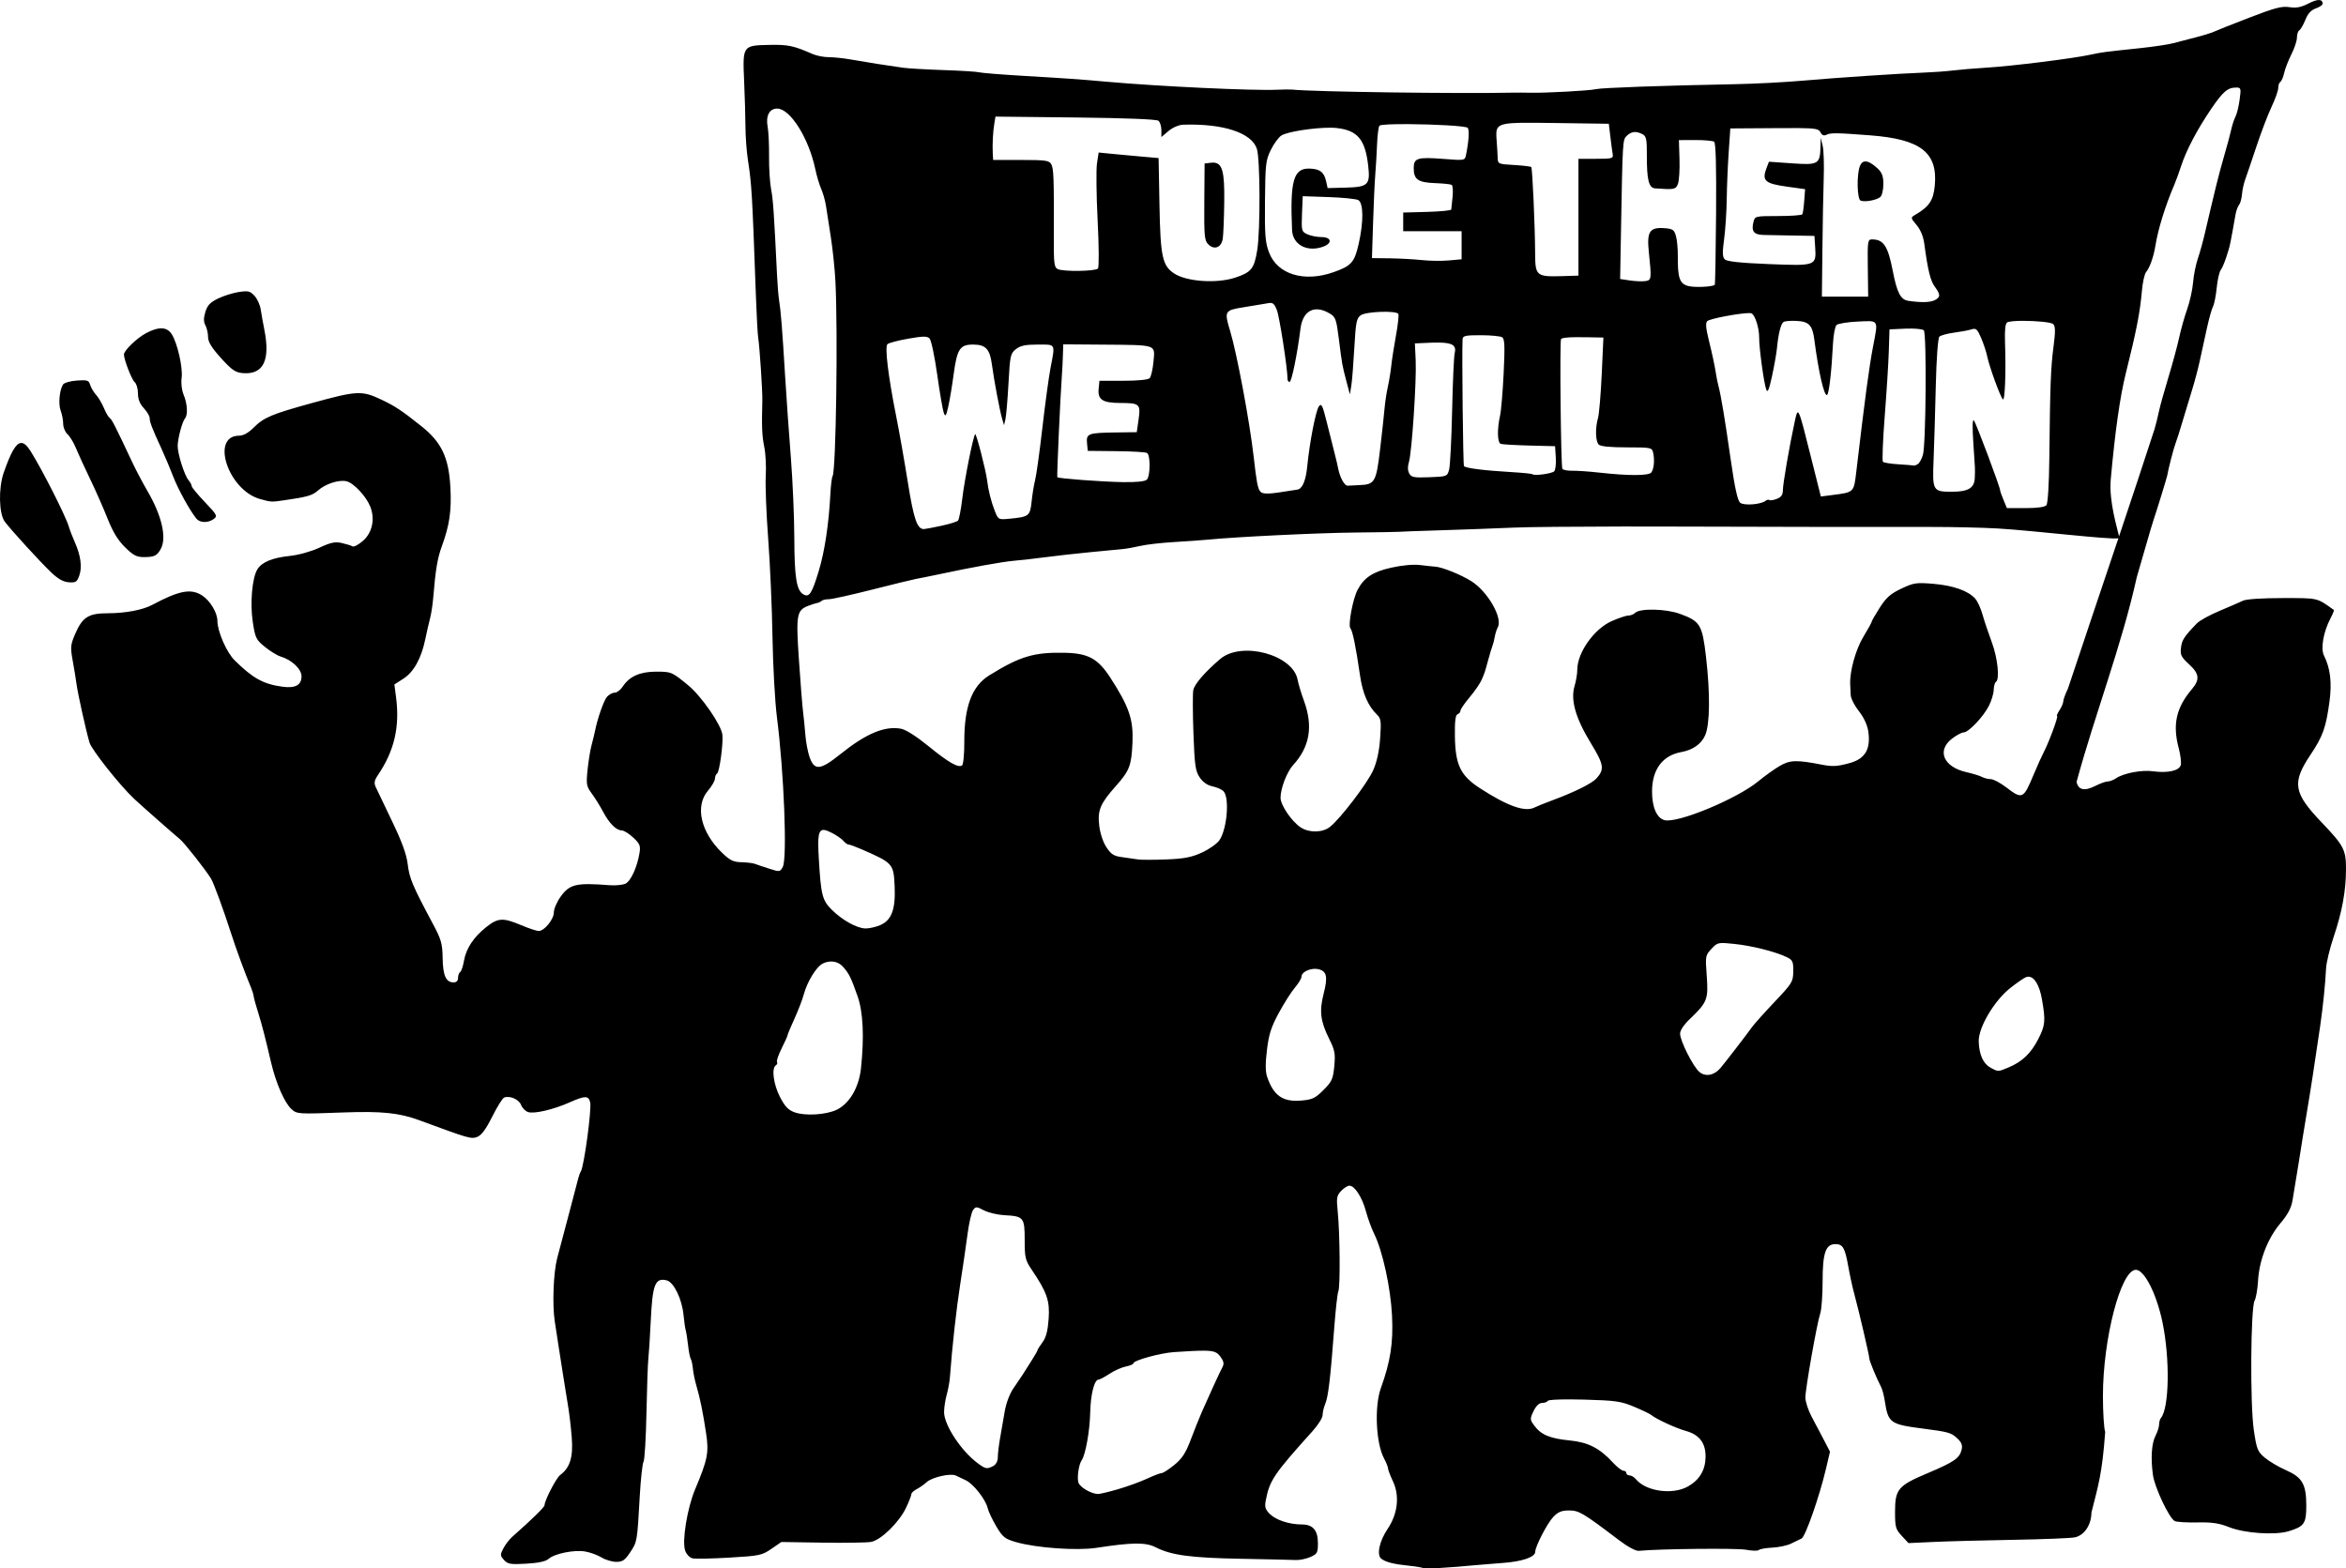 <?xml version="1.0" encoding="UTF-8" standalone="no"?>
<!-- Created with Inkscape (http://www.inkscape.org/) -->

<svg
   xmlns:dc="http://purl.org/dc/elements/1.1/"
   xmlns:cc="http://creativecommons.org/ns#"
   xmlns:rdf="http://www.w3.org/1999/02/22-rdf-syntax-ns#"
   xmlns:svg="http://www.w3.org/2000/svg"
   xmlns="http://www.w3.org/2000/svg"
   xmlns:sodipodi="http://sodipodi.sourceforge.net/DTD/sodipodi-0.dtd"
   xmlns:inkscape="http://www.inkscape.org/namespaces/inkscape"
   width="640"
   height="427.894"
   id="svg2"
   version="1.1"
   inkscape:version="0.47 r22583"
   sodipodi:docname="Nuovo documento 1">
  <defs
     id="defs4">
    <inkscape:perspective
       sodipodi:type="inkscape:persp3d"
       inkscape:vp_x="0 : 526.18109 : 1"
       inkscape:vp_y="0 : 1000 : 0"
       inkscape:vp_z="744.09448 : 526.18109 : 1"
       inkscape:persp3d-origin="372.04724 : 350.78739 : 1"
       id="perspective10" />
    <inkscape:perspective
       id="perspective2824"
       inkscape:persp3d-origin="0.5 : 0.33333333 : 1"
       inkscape:vp_z="1 : 0.5 : 1"
       inkscape:vp_y="0 : 1000 : 0"
       inkscape:vp_x="0 : 0.5 : 1"
       sodipodi:type="inkscape:persp3d" />
    <inkscape:perspective
       id="perspective2840"
       inkscape:persp3d-origin="0.5 : 0.33333333 : 1"
       inkscape:vp_z="1 : 0.5 : 1"
       inkscape:vp_y="0 : 1000 : 0"
       inkscape:vp_x="0 : 0.5 : 1"
       sodipodi:type="inkscape:persp3d" />
  </defs>
  <sodipodi:namedview
     id="base"
     pagecolor="#ffffff"
     bordercolor="#666666"
     borderopacity="1.0"
     inkscape:pageopacity="0.0"
     inkscape:pageshadow="2"
     inkscape:zoom="1.240961"
     inkscape:cx="320"
     inkscape:cy="213.9471"
     inkscape:document-units="px"
     inkscape:current-layer="layer1"
     showgrid="false"
     inkscape:window-width="1280"
     inkscape:window-height="778"
     inkscape:window-x="-8"
     inkscape:window-y="-8"
     inkscape:window-maximized="1" />
  <g
     inkscape:label="Livello 1"
     inkscape:groupmode="layer"
     id="layer1"
     transform="translate(501.836,-106.729)">
    <path
       style="fill:#000000"
       d="m 130.794,106.729 c -0.654,-0.005 -1.621,0.319 -2.908,0.976 -2,1.02 -3.303,1.273 -5.159,0.976 -2.037,-0.326 -3.99,0.181 -10.896,2.848 -4.627,1.787 -8.98,3.509 -9.681,3.844 -0.701,0.335 -2.996,1.044 -5.099,1.574 -2.103,0.53 -4.828,1.238 -6.055,1.574 -1.227,0.335 -5.243,0.945 -8.924,1.335 -10.255,1.084 -10.309,1.088 -13.705,1.813 -4.967,1.06 -21.15,3.074 -28.126,3.506 -3.469,0.215 -7.729,0.578 -9.482,0.797 -1.753,0.218 -5.195,0.466 -7.649,0.558 -6.772,0.253 -23.819,1.386 -33.465,2.231 -4.733,0.415 -12.908,0.835 -18.166,0.936 -19.778,0.379 -36.387,0.973 -37.926,1.355 -1.658,0.411 -13.845,1.076 -18.007,0.976 -1.315,-0.032 -3.466,-0.049 -4.781,-0.02 -14.657,0.319 -54.686,-0.238 -60.077,-0.837 -0.526,-0.058 -2.39,-0.04 -4.143,0.04 -6.524,0.299 -32.359,-0.919 -46.532,-2.191 -7.549,-0.678 -11.005,-0.911 -22.31,-1.574 -6.31,-0.37 -11.922,-0.823 -12.47,-0.996 -0.548,-0.173 -4.85,-0.438 -9.561,-0.598 -4.711,-0.159 -9.713,-0.447 -11.115,-0.637 -3.731,-0.507 -10.324,-1.553 -14.382,-2.271 -1.949,-0.345 -4.628,-0.618 -5.956,-0.618 -1.328,0 -3.317,-0.392 -4.422,-0.876 -5.151,-2.26 -6.661,-2.587 -11.872,-2.47 -7.194,0.162 -7.19,0.172 -6.753,10.039 0.187,4.207 0.345,9.769 0.359,12.35 0.013,2.581 0.302,6.596 0.657,8.924 1.04,6.808 1.157,8.589 2.211,37.687 0.184,5.083 0.454,9.96 0.598,10.836 0.395,2.405 1.204,14.67 1.135,17.21 -0.19,7.028 -0.097,9.579 0.518,12.569 0.376,1.827 0.573,5.413 0.418,7.968 -0.154,2.555 0.141,10.235 0.657,17.071 0.516,6.836 1.046,18.884 1.175,26.772 0.129,7.888 0.675,17.784 1.215,21.991 1.931,15.031 2.847,38.493 1.594,40.835 -0.744,1.39 -0.852,1.399 -3.725,0.478 -1.625,-0.521 -3.378,-1.11 -3.904,-1.315 -0.526,-0.205 -2.182,-0.401 -3.665,-0.438 -2.231,-0.057 -3.133,-0.514 -5.299,-2.609 -5.794,-5.605 -7.41,-12.697 -3.825,-16.892 1.038,-1.214 1.898,-2.694 1.912,-3.287 0.014,-0.593 0.288,-1.243 0.598,-1.434 0.644,-0.398 1.698,-8.168 1.434,-10.557 -0.296,-2.68 -5.683,-10.483 -9.322,-13.485 -4.427,-3.652 -4.621,-3.727 -8.705,-3.725 -4.477,0.003 -7.329,1.274 -9.183,4.103 -0.585,0.893 -1.565,1.633 -2.171,1.633 -0.607,0 -1.543,0.502 -2.092,1.115 -0.878,0.982 -2.641,6.024 -3.307,9.482 -0.128,0.663 -0.544,2.344 -0.916,3.745 -0.373,1.401 -0.861,4.461 -1.096,6.793 -0.39,3.871 -0.291,4.423 1.155,6.374 0.871,1.175 2.268,3.425 3.107,5 1.714,3.216 3.56,5.048 5.119,5.079 0.576,0.012 1.974,0.893 3.107,1.952 1.792,1.674 2.014,2.224 1.693,4.203 -0.628,3.87 -2.393,7.705 -3.844,8.366 -0.762,0.347 -2.67,0.539 -4.243,0.418 -9.211,-0.709 -10.945,-0.309 -13.406,3.087 -1.03,1.422 -1.872,3.355 -1.872,4.303 0,1.92 -2.587,5.099 -4.143,5.099 -0.553,0 -2.698,-0.717 -4.781,-1.594 -4.952,-2.084 -6.304,-2.016 -9.482,0.498 -3.466,2.743 -5.551,5.884 -6.115,9.223 -0.251,1.486 -0.716,2.87 -1.036,3.068 -0.32,0.198 -0.578,0.913 -0.578,1.594 0,0.785 -0.435,1.235 -1.195,1.235 -2.095,0 -2.931,-1.82 -3.008,-6.613 -0.065,-4.049 -0.373,-5.088 -2.809,-9.641 -5.403,-10.099 -6.266,-12.169 -6.713,-15.935 -0.324,-2.731 -1.549,-6.103 -4.283,-11.792 -2.106,-4.382 -4.111,-8.582 -4.462,-9.342 -0.49,-1.064 -0.364,-1.799 0.578,-3.187 4.502,-6.637 6.03,-13.167 4.98,-21.254 l -0.458,-3.526 2.47,-1.574 c 2.826,-1.822 4.908,-5.61 5.976,-10.836 0.394,-1.928 0.992,-4.51 1.315,-5.737 0.322,-1.227 0.7,-3.809 0.857,-5.737 0.592,-7.302 1.154,-10.616 2.291,-13.705 2.134,-5.801 2.717,-9.801 2.37,-16.175 -0.443,-8.14 -2.394,-12.282 -7.868,-16.653 -5.394,-4.306 -7.249,-5.532 -10.976,-7.29 -5.333,-2.516 -6.605,-2.446 -18.903,0.936 -11.088,3.05 -13.139,3.916 -16.015,6.793 -1.35,1.35 -2.743,2.111 -3.844,2.111 -7.93,0 -3.03,14.875 5.697,17.29 3.052,0.845 3.082,0.831 6.514,0.339 6.324,-0.908 7.749,-1.305 9.243,-2.649 2.037,-1.832 5.783,-3.048 7.848,-2.53 1.957,0.491 5.326,4.1 6.434,6.872 1.362,3.409 0.576,7.125 -1.972,9.362 -1.212,1.064 -2.497,1.743 -2.868,1.514 -0.371,-0.229 -1.69,-0.637 -2.928,-0.916 -1.821,-0.411 -2.989,-0.16 -6.135,1.295 -2.24,1.036 -5.641,1.981 -8.028,2.231 -4.782,0.502 -7.613,1.674 -8.844,3.645 -1.444,2.312 -2.052,9.264 -1.255,14.422 0.669,4.329 0.893,4.801 3.327,6.773 1.439,1.166 3.346,2.331 4.223,2.59 3.064,0.905 5.737,3.422 5.737,5.418 0,2.398 -1.695,3.316 -5.239,2.829 -5.178,-0.713 -7.996,-2.265 -12.968,-7.151 -2.236,-2.198 -4.737,-7.923 -4.741,-10.836 -0.003,-2.173 -1.981,-5.469 -4.123,-6.872 -3.06,-2.005 -6.257,-1.412 -13.724,2.57 -2.547,1.358 -7.32,2.251 -12.031,2.251 -5.293,0 -6.936,1.03 -8.944,5.697 -1.249,2.903 -1.311,3.595 -0.657,7.211 0.397,2.195 0.86,4.988 1.016,6.215 0.333,2.617 2.549,12.64 3.566,16.135 0.58,1.992 8.243,11.658 12.171,15.358 1.697,1.598 11.049,9.842 12.43,10.956 1.269,1.023 7.086,8.402 8.605,10.916 0.69,1.142 3.437,8.647 5.318,14.521 1.416,4.422 3.866,11.107 5.617,15.298 0.293,0.701 0.591,1.705 0.657,2.231 0.066,0.526 0.628,2.534 1.235,4.462 0.994,3.158 1.942,6.854 3.466,13.386 1.353,5.799 3.696,11.169 5.617,12.908 1.487,1.346 1.791,1.356 14.203,0.896 10.414,-0.386 15.221,0.118 20.617,2.111 13.607,5.028 14.18,5.191 15.836,4.562 1.16,-0.441 2.369,-2.076 4.103,-5.538 1.351,-2.696 2.804,-5.029 3.247,-5.199 1.534,-0.589 4.046,0.498 4.621,2.012 0.318,0.837 1.191,1.717 1.932,1.952 1.682,0.534 6.862,-0.68 11.314,-2.649 4.221,-1.867 5.137,-1.874 5.597,-0.04 0.459,1.828 -1.648,17.444 -2.55,18.903 -0.228,0.369 -0.534,1.178 -0.677,1.793 -0.144,0.615 -1.29,4.988 -2.55,9.721 -1.26,4.733 -2.716,10.212 -3.227,12.171 -1.02,3.911 -1.347,12.656 -0.657,17.151 0.242,1.578 0.718,4.733 1.076,7.012 0.358,2.279 0.947,6.008 1.295,8.286 0.348,2.279 0.91,5.774 1.255,7.769 0.345,1.994 0.802,5.907 1.016,8.685 0.413,5.359 -0.471,8.209 -3.167,10.219 -1.081,0.806 -4.263,6.961 -4.263,8.247 0,0.503 -3.312,3.744 -8.804,8.605 -0.809,0.716 -1.899,2.14 -2.43,3.167 -0.885,1.712 -0.885,1.967 0.179,3.147 1.025,1.136 1.746,1.266 6.095,1.016 3.314,-0.191 5.314,-0.625 6.075,-1.315 1.586,-1.435 6.956,-2.519 9.96,-2.012 1.386,0.234 3.401,0.974 4.482,1.633 1.081,0.659 2.889,1.194 4.024,1.195 1.712,0.002 2.359,-0.445 3.805,-2.629 1.908,-2.883 1.893,-2.823 2.59,-15.218 0.266,-4.733 0.734,-9.005 1.036,-9.482 0.302,-0.477 0.66,-6.5 0.797,-13.386 0.137,-6.885 0.372,-13.513 0.518,-14.74 0.146,-1.227 0.439,-5.728 0.637,-10 0.477,-10.277 1.189,-12.136 4.382,-11.334 1.931,0.485 4.166,5.109 4.581,9.482 0.164,1.723 0.433,3.587 0.598,4.143 0.164,0.556 0.45,2.391 0.637,4.083 0.188,1.692 0.52,3.375 0.737,3.725 0.217,0.35 0.475,1.537 0.578,2.649 0.103,1.113 0.524,3.179 0.936,4.581 1.012,3.439 1.808,7.333 2.669,13.067 0.792,5.271 0.431,7.112 -3.008,15.298 -2.144,5.104 -3.61,14.109 -2.709,16.692 0.356,1.021 1.238,1.933 2.012,2.111 0.754,0.173 5.292,0.081 10.079,-0.199 8.194,-0.48 8.866,-0.619 11.434,-2.39 l 2.729,-1.872 11.195,0.179 c 6.158,0.097 12.124,0.002 13.266,-0.199 2.688,-0.473 7.706,-5.383 9.581,-9.382 0.779,-1.661 1.414,-3.303 1.414,-3.645 0,-0.342 0.645,-0.948 1.434,-1.355 0.789,-0.407 2.027,-1.277 2.749,-1.932 1.483,-1.347 6.54,-2.485 7.948,-1.793 0.511,0.251 1.743,0.833 2.729,1.295 2.062,0.966 5.424,5.247 5.956,7.589 0.199,0.876 1.245,3.104 2.331,4.94 1.763,2.984 2.335,3.444 5.358,4.322 5.506,1.601 16.634,2.395 21.991,1.574 9.787,-1.501 13.431,-1.539 16.175,-0.139 4.216,2.151 9.516,2.875 23.206,3.127 7.187,0.133 13.92,0.284 14.979,0.339 1.06,0.055 2.852,-0.316 3.984,-0.817 1.871,-0.828 2.072,-1.158 2.072,-3.725 0,-3.582 -1.341,-5.155 -4.402,-5.159 -3.444,-0.005 -7.06,-1.203 -8.745,-2.888 -1.208,-1.208 -1.42,-1.911 -1.096,-3.605 1.062,-5.551 2.165,-7.191 12.808,-19.003 1.49,-1.654 2.709,-3.593 2.709,-4.322 0,-0.73 0.323,-2.14 0.737,-3.127 0.807,-1.926 1.397,-6.834 2.45,-20.816 0.366,-4.858 0.86,-9.304 1.115,-9.88 0.546,-1.232 0.426,-15.806 -0.179,-21.772 -0.374,-3.679 -0.266,-4.304 0.936,-5.577 0.745,-0.789 1.764,-1.434 2.251,-1.434 1.446,0 3.475,3.141 4.502,6.952 0.528,1.961 1.548,4.76 2.271,6.215 2.278,4.587 4.486,14.679 4.86,22.29 0.366,7.428 -0.413,12.447 -3.048,19.78 -1.796,4.998 -1.346,15.012 0.857,19.143 0.598,1.122 1.096,2.357 1.096,2.729 0,0.372 0.607,1.975 1.355,3.566 1.86,3.957 1.312,8.849 -1.454,12.948 -2.251,3.335 -3.058,7.106 -1.733,8.147 1.189,0.935 3.441,1.497 7.569,1.912 1.928,0.194 3.649,0.489 3.825,0.657 0.285,0.273 7.392,-0.136 14.342,-0.817 1.402,-0.137 4.825,-0.411 7.609,-0.618 5.145,-0.381 8.634,-1.596 8.645,-3.008 0.012,-1.495 3.279,-7.801 4.94,-9.541 1.292,-1.354 2.269,-1.753 4.283,-1.753 2.711,0 3.785,0.636 13.605,8.087 2.391,1.814 4.596,3.009 5.418,2.928 5.633,-0.551 26.828,-0.766 29.242,-0.299 1.644,0.318 3.222,0.354 3.506,0.08 0.284,-0.274 1.952,-0.573 3.705,-0.657 1.753,-0.084 4.048,-0.577 5.099,-1.096 1.052,-0.519 2.343,-1.148 2.868,-1.394 1.038,-0.487 4.889,-11.509 6.653,-19.023 l 1.096,-4.661 -1.713,-3.307 c -0.95,-1.811 -2.47,-4.672 -3.366,-6.374 -0.896,-1.702 -1.629,-3.997 -1.633,-5.099 -0.009,-2.361 3.16,-20.307 4.064,-22.987 0.343,-1.016 0.637,-4.968 0.637,-8.784 0,-7.658 0.826,-10.079 3.486,-10.079 2.033,0 2.604,0.977 3.506,6.055 0.436,2.454 1.192,5.896 1.673,7.649 1.218,4.44 4.083,16.738 4.083,17.529 0,0.624 2.015,5.49 3.227,7.788 0.315,0.598 0.765,2.319 0.996,3.825 0.913,5.957 1.454,6.33 10.438,7.49 6.981,0.901 7.681,1.11 9.362,2.689 1.13,1.062 1.436,1.856 1.155,3.048 -0.546,2.321 -2.018,3.354 -9.223,6.394 -8.127,3.429 -8.944,4.386 -8.944,10.537 0,4.219 0.158,4.8 1.833,6.593 l 1.833,1.972 6.932,-0.319 c 3.81,-0.177 13.593,-0.437 21.752,-0.578 8.159,-0.141 15.693,-0.449 16.732,-0.677 2.583,-0.567 4.444,-3.377 4.502,-6.793 1.808,-7.214 2.913,-10.391 3.745,-21.951 -0.336,-0.885 -0.612,-5.254 -0.618,-9.701 -0.02,-15.678 4.888,-34.54 8.984,-34.54 2.331,0 5.665,6.587 7.271,14.362 2.064,9.991 1.836,23.36 -0.438,26.074 -0.279,0.333 -0.498,1.144 -0.498,1.793 0,0.648 -0.45,2.051 -0.996,3.107 -1.051,2.033 -1.316,6.09 -0.677,10.657 0.485,3.469 4.508,11.93 5.976,12.569 0.606,0.264 3.41,0.419 6.215,0.359 3.936,-0.084 5.899,0.22 8.605,1.295 4.217,1.675 12.508,2.236 16.254,1.096 4.221,-1.285 4.781,-2.103 4.781,-6.932 0,-5.904 -1.066,-7.741 -5.597,-9.741 -2.012,-0.888 -4.612,-2.429 -5.777,-3.426 -1.932,-1.654 -2.178,-2.314 -2.948,-7.549 -1.027,-6.984 -0.864,-33.213 0.219,-35.237 0.387,-0.724 0.813,-3.14 0.936,-5.358 0.311,-5.61 2.629,-11.638 6.055,-15.696 2.079,-2.463 2.999,-4.193 3.366,-6.374 0.882,-5.235 2.573,-15.678 2.809,-17.33 0.125,-0.876 0.646,-4.032 1.155,-7.012 0.876,-5.118 2.12,-13.21 3.585,-23.266 0.749,-5.138 1.394,-11.48 1.594,-15.617 0.076,-1.578 1.008,-5.45 2.072,-8.605 2.323,-6.89 3.366,-12.607 3.366,-18.545 -0.003,-5.243 -0.6,-6.354 -6.653,-12.689 -7.714,-8.073 -8.148,-10.808 -3.008,-18.485 3.369,-5.032 4.207,-7.426 5.159,-14.521 0.69,-5.146 0.218,-9.063 -1.494,-12.47 -0.973,-1.937 -0.187,-6.462 1.773,-10.199 0.615,-1.172 1.03,-2.19 0.916,-2.271 -4.734,-3.376 -4.135,-3.247 -13.963,-3.247 -5.647,0 -9.908,0.276 -10.836,0.717 -0.841,0.4 -3.713,1.655 -6.374,2.769 -2.661,1.113 -5.455,2.64 -6.195,3.406 -3.478,3.598 -4.081,4.527 -4.342,6.633 -0.246,1.981 0.044,2.546 2.271,4.601 2.744,2.533 2.907,4.126 0.697,6.733 -4.281,5.049 -5.308,9.626 -3.585,16.095 0.489,1.838 0.739,3.907 0.558,4.601 -0.405,1.55 -3.552,2.249 -7.609,1.693 -3.076,-0.422 -8.021,0.529 -10.079,1.932 -0.692,0.471 -1.722,0.857 -2.271,0.857 -0.549,0 -2.059,0.548 -3.366,1.215 -2.933,1.495 -4.666,1.112 -5.099,-1.115 5.096,-18.747 12.219,-36.886 16.433,-55.874 0.83,-2.805 2.073,-7.107 2.769,-9.561 0.695,-2.454 1.552,-5.322 1.912,-6.374 0.766,-2.236 3.56,-11.326 3.625,-11.792 0.198,-1.41 1.787,-7.588 2.211,-8.605 0.292,-0.701 1.161,-3.426 1.932,-6.055 0.771,-2.629 1.944,-6.497 2.609,-8.605 0.666,-2.108 1.616,-5.693 2.111,-7.968 0.495,-2.274 1.376,-6.295 1.952,-8.924 0.576,-2.629 1.317,-5.278 1.653,-5.896 0.336,-0.618 0.8,-2.913 1.016,-5.099 0.216,-2.187 0.717,-4.414 1.135,-4.94 0.693,-0.871 2.23,-5.305 2.649,-7.649 0.094,-0.526 0.364,-1.96 0.598,-3.187 0.234,-1.227 0.567,-3.091 0.737,-4.143 0.17,-1.052 0.603,-2.26 0.956,-2.689 0.353,-0.429 0.724,-1.72 0.817,-2.868 0.093,-1.148 0.474,-2.952 0.857,-4.004 0.383,-1.052 1.75,-5.067 3.028,-8.924 1.278,-3.856 3.147,-8.782 4.163,-10.936 1.016,-2.154 1.853,-4.501 1.853,-5.219 0,-0.718 0.254,-1.473 0.578,-1.673 0.324,-0.2 0.79,-1.275 1.036,-2.41 0.245,-1.135 1.139,-3.426 1.972,-5.079 0.833,-1.654 1.514,-3.714 1.514,-4.581 0,-0.867 0.292,-1.766 0.657,-1.992 0.365,-0.226 1.114,-1.52 1.653,-2.868 0.677,-1.691 1.544,-2.64 2.829,-3.087 1.023,-0.357 1.872,-0.927 1.872,-1.275 0,-0.667 -0.342,-1.011 -0.996,-1.016 z m -22.569,23.883 c 1.293,0 1.341,0.203 0.916,3.346 -0.249,1.841 -0.764,3.92 -1.135,4.621 -0.372,0.701 -0.888,2.279 -1.155,3.506 -0.267,1.227 -1.068,4.239 -1.793,6.693 -0.725,2.454 -1.767,6.326 -2.311,8.605 -0.544,2.279 -1.234,5.147 -1.534,6.374 -0.299,1.227 -0.974,4.095 -1.494,6.374 -0.52,2.279 -1.394,5.462 -1.952,7.071 -0.558,1.609 -1.154,4.561 -1.315,6.553 -0.161,1.993 -0.901,5.306 -1.633,7.37 -0.733,2.064 -1.714,5.566 -2.191,7.788 -0.477,2.222 -1.789,7.055 -2.908,10.737 -1.12,3.681 -2.276,7.84 -2.57,9.243 -0.293,1.402 -0.822,3.554 -1.175,4.781 -3.192,9.804 -6.438,19.595 -9.721,29.381 -0.385,-1.876 -2.81,-9.491 -2.271,-15.497 1.175,-13.088 2.531,-22.649 4.083,-28.863 2.934,-11.741 3.905,-16.701 4.422,-22.628 0.199,-2.279 0.706,-4.573 1.135,-5.099 1.047,-1.283 2.075,-4.224 2.57,-7.33 0.708,-4.448 2.738,-10.95 5.159,-16.573 0.453,-1.052 1.279,-3.346 1.853,-5.099 1.398,-4.273 4.335,-9.857 8.147,-15.477 3.256,-4.801 4.534,-5.876 6.872,-5.876 z m -398.049,5.737 c 3.546,0 8.606,8.02 10.398,16.493 0.398,1.883 1.125,4.321 1.613,5.418 0.489,1.097 1.075,3.139 1.295,4.542 0.22,1.402 0.815,5.275 1.335,8.605 0.519,3.331 1.09,8.78 1.255,12.111 0.7,14.104 0.152,51.622 -0.777,53.125 -0.209,0.338 -0.478,2.511 -0.598,4.82 -0.425,8.23 -1.563,15.756 -3.187,21.095 -1.868,6.14 -2.588,7.229 -4.163,6.334 -1.893,-1.075 -2.459,-4.615 -2.49,-15.318 -0.017,-5.751 -0.439,-15.621 -0.936,-21.931 -0.497,-6.31 -1.213,-16.35 -1.574,-22.31 -0.787,-13.001 -1.169,-17.777 -1.633,-20.597 -0.192,-1.165 -0.435,-4.177 -0.558,-6.693 -0.853,-17.473 -1.087,-20.865 -1.633,-23.704 -0.338,-1.753 -0.592,-5.769 -0.558,-8.924 0.034,-3.155 -0.135,-6.79 -0.378,-8.067 -0.569,-2.992 0.468,-5 2.59,-5 z m 59.559,2.191 21.832,0.239 c 13.61,0.148 22.132,0.489 22.628,0.896 0.438,0.359 0.797,1.51 0.797,2.55 l 0,1.892 1.952,-1.653 c 1.132,-0.952 2.817,-1.674 3.984,-1.713 10.883,-0.367 18.726,2.198 20.119,6.593 0.903,2.852 0.968,22.105 0.1,27.568 -0.814,5.117 -1.595,6.105 -6.036,7.569 -5.019,1.655 -13.208,1.095 -16.613,-1.135 -3.231,-2.117 -3.766,-4.584 -4.024,-18.645 l -0.239,-12.848 -4.562,-0.398 c -2.511,-0.218 -6.197,-0.56 -8.187,-0.757 l -3.605,-0.359 -0.458,2.988 c -0.247,1.646 -0.169,8.63 0.179,15.517 0.366,7.232 0.404,12.791 0.08,13.147 -0.695,0.763 -9.375,0.888 -10.936,0.159 -1.014,-0.473 -1.123,-1.469 -1.096,-8.944 0.059,-15.891 -0.042,-18.453 -0.677,-19.641 -0.567,-1.06 -1.453,-1.195 -8.247,-1.195 l -7.629,0 -0.1,-1.753 c -0.129,-2.565 0.051,-5.947 0.418,-8.147 l 0.319,-1.932 z m 143.3,1.693 c 2.325,-0.044 5.44,0.002 9.601,0.06 l 14.422,0.199 0.418,3.506 c 0.229,1.928 0.516,4.079 0.637,4.781 0.204,1.181 -0.132,1.275 -4.562,1.275 l -4.781,0 0,15.935 0,15.935 -4.462,0.139 c -6.968,0.206 -7.324,-0.095 -7.35,-6.016 -0.033,-7.651 -0.74,-23.408 -1.056,-23.744 -0.155,-0.165 -2.266,-0.42 -4.701,-0.558 -4.283,-0.242 -4.42,-0.306 -4.462,-1.932 -0.024,-0.925 -0.157,-3.031 -0.279,-4.701 -0.278,-3.806 -0.402,-4.748 6.573,-4.88 z m -30.696,0.359 c 6.908,0.041 15.912,0.485 16.254,1.036 0.451,0.725 0.248,3.754 -0.498,7.39 -0.308,1.499 -0.36,1.517 -5.996,1.076 -7.265,-0.568 -8.267,-0.268 -8.267,2.51 0,3.084 1.174,3.916 5.797,4.083 2.204,0.08 4.258,0.29 4.562,0.478 0.304,0.188 0.41,1.675 0.239,3.307 -0.171,1.632 -0.334,3.175 -0.359,3.426 -0.025,0.251 -2.98,0.538 -6.573,0.637 l -6.534,0.179 0,2.55 0,2.55 7.968,0 7.968,0 0,3.825 0,3.825 -3.506,0.319 c -1.928,0.175 -5.227,0.125 -7.33,-0.1 -2.103,-0.225 -6.031,-0.44 -8.725,-0.478 l -4.9,-0.06 0.299,-9.402 c 0.161,-5.171 0.426,-11.123 0.598,-13.226 0.172,-2.103 0.395,-5.894 0.498,-8.426 0.102,-2.532 0.395,-4.817 0.657,-5.079 0.317,-0.317 3.704,-0.443 7.848,-0.418 z m -21.095,0.976 c 0.631,0.007 1.211,0.043 1.693,0.1 5.628,0.667 7.677,3.158 8.486,10.338 0.583,5.173 -0.026,5.755 -6.275,5.916 l -4.801,0.12 -0.418,-1.872 c -0.543,-2.474 -1.689,-3.366 -4.522,-3.446 -4.372,-0.124 -5.346,3.287 -4.761,16.772 0.176,4.058 4.204,6.155 8.605,4.482 2.47,-0.939 2.1,-2.57 -0.578,-2.57 -1.211,0 -2.938,-0.344 -3.844,-0.757 -1.588,-0.724 -1.651,-0.927 -1.474,-5.577 l 0.199,-4.82 7.012,0.239 c 3.856,0.129 7.514,0.495 8.127,0.817 1.449,0.76 1.498,5.911 0.12,11.972 -1.148,5.046 -1.985,5.991 -6.872,7.709 -8.05,2.829 -15.326,0.588 -17.589,-5.418 -1.03,-2.733 -1.181,-4.799 -1.096,-14.043 0.092,-9.993 0.204,-11.081 1.594,-13.904 0.829,-1.683 2.12,-3.442 2.868,-3.924 1.665,-1.071 9.109,-2.179 13.525,-2.131 z m 127.504,0.1 c 4.974,0.042 5.585,0.294 6.036,1.135 0.466,0.871 0.947,1.051 1.733,0.657 1.067,-0.535 2.953,-0.491 11.932,0.199 13.734,1.056 18.393,4.705 17.529,13.744 -0.387,4.043 -1.552,5.747 -5.458,8.008 -1.149,0.665 -1.123,0.783 0.498,2.709 1.069,1.271 1.837,3.133 2.092,5.04 0.97,7.256 1.678,10.155 2.868,11.772 1.587,2.157 1.596,2.832 0.04,3.665 -1.22,0.653 -3.774,0.723 -7.271,0.199 -2.091,-0.313 -3.067,-2.192 -4.223,-8.147 -1.319,-6.796 -2.498,-8.605 -5.657,-8.605 -1.192,0 -1.252,0.421 -1.155,7.808 l 0.1,7.808 -6.314,0 -6.314,0 0.139,-12.748 c 0.077,-7.012 0.229,-15.76 0.359,-19.441 0.129,-3.681 0.011,-7.697 -0.279,-8.924 l -0.538,-2.231 -0.06,2.43 c -0.128,4.783 -0.591,5.049 -7.749,4.542 l -6.314,-0.438 -0.657,1.713 c -1.317,3.464 -0.459,4.243 5.518,5.079 l 5,0.697 -0.239,3.187 c -0.124,1.753 -0.359,3.402 -0.518,3.665 -0.159,0.263 -3.135,0.478 -6.613,0.478 -6.213,0 -6.32,0.029 -6.713,1.594 -0.643,2.56 0.087,3.508 2.749,3.566 1.326,0.029 4.992,0.1 8.147,0.159 l 5.737,0.1 0.199,3.068 c 0.326,5.108 0.254,5.136 -12.629,4.621 -7.741,-0.309 -11.427,-0.704 -12.011,-1.275 -0.667,-0.651 -0.704,-1.81 -0.199,-5.538 0.351,-2.591 0.672,-7.569 0.717,-11.075 0.045,-3.506 0.295,-9.243 0.538,-12.748 l 0.438,-6.374 11.972,-0.08 c 2.784,-0.019 4.916,-0.034 6.573,-0.02 z m -44.819,1.096 c 0.717,-0.072 1.495,0.14 2.35,0.598 0.994,0.532 1.174,1.39 1.155,5.597 -0.03,6.81 0.512,9.037 2.251,9.163 5.22,0.379 5.65,0.303 6.235,-1.235 0.319,-0.838 0.51,-3.873 0.418,-6.733 l -0.159,-5.199 4.462,-0.02 c 2.454,-0.008 4.765,0.198 5.139,0.458 0.462,0.322 0.636,6.623 0.538,19.66 -0.079,10.554 -0.239,19.281 -0.359,19.382 -0.693,0.579 -5.632,0.783 -7.33,0.299 -2.272,-0.647 -2.81,-2.249 -2.749,-8.227 0.02,-1.924 -0.212,-4.366 -0.518,-5.418 -0.485,-1.669 -0.868,-1.944 -3.127,-2.111 -4.041,-0.3 -4.843,0.91 -4.263,6.494 0.771,7.419 0.747,7.704 -0.976,7.948 -0.844,0.119 -2.742,0.04 -4.203,-0.179 l -2.649,-0.398 0.219,-12.25 c 0.464,-25.882 0.457,-25.675 1.594,-26.811 0.604,-0.604 1.255,-0.944 1.972,-1.016 z m 63.065,8.008 c -0.654,0.029 -1.14,0.467 -1.454,1.295 -0.898,2.361 -0.756,8.968 0.199,9.382 1.103,0.478 4.322,-0.096 5.358,-0.956 0.482,-0.4 0.857,-1.94 0.857,-3.526 0,-2.198 -0.358,-3.159 -1.613,-4.322 -1.383,-1.282 -2.505,-1.909 -3.346,-1.872 z m -177.96,0.319 c -0.174,0.002 -0.346,0.018 -0.538,0.04 l -1.713,0.199 -0.08,10.438 c -0.068,9.259 0.04,10.578 1.056,11.593 1.668,1.668 3.612,0.919 3.984,-1.534 0.168,-1.108 0.338,-5.551 0.398,-9.88 0.119,-8.476 -0.501,-10.881 -3.107,-10.856 z m -264.131,35.118 c -0.422,0.02 -0.932,0.086 -1.554,0.179 -1.583,0.237 -4.142,1.027 -5.677,1.773 -2.187,1.063 -2.941,1.866 -3.486,3.685 -0.506,1.69 -0.497,2.679 0.02,3.645 0.391,0.73 0.717,2.152 0.717,3.167 0,1.344 0.959,2.92 3.526,5.757 2.939,3.247 3.92,3.93 5.896,4.103 5.666,0.497 7.622,-3.469 5.916,-11.932 -0.353,-1.753 -0.783,-4.205 -0.976,-5.458 -0.193,-1.253 -0.972,-2.929 -1.713,-3.725 -0.874,-0.938 -1.403,-1.255 -2.669,-1.195 z m 279.887,3.167 c 0.78,0.03 1.121,0.51 1.693,1.892 0.716,1.731 2.928,15.993 2.928,18.884 0,0.423 0.244,0.777 0.558,0.777 0.549,0 2.095,-7.517 2.968,-14.501 0.62,-4.956 3.793,-6.646 7.928,-4.203 1.649,0.974 1.86,1.515 2.57,7.151 0.864,6.862 0.831,6.772 2.072,11.513 l 0.916,3.446 0.398,-2.49 c 0.217,-1.375 0.575,-6.046 0.817,-10.358 0.388,-6.926 0.607,-7.948 1.773,-8.765 1.452,-1.017 9.636,-1.302 10.219,-0.359 0.188,0.304 -0.098,2.957 -0.637,5.896 -0.539,2.939 -1.111,6.629 -1.275,8.207 -0.164,1.578 -0.586,4.159 -0.936,5.737 -0.351,1.578 -0.767,4.303 -0.916,6.055 -0.15,1.753 -0.694,6.763 -1.215,11.135 -1.054,8.841 -1.435,9.517 -5.597,9.681 -1.335,0.053 -2.793,0.124 -3.227,0.159 -0.867,0.07 -2.134,-2.235 -2.609,-4.721 -0.168,-0.876 -0.607,-2.741 -0.976,-4.143 -0.369,-1.402 -1.303,-5.109 -2.072,-8.227 -1.197,-4.852 -1.51,-5.493 -2.191,-4.562 -0.873,1.194 -2.532,9.682 -3.207,16.493 -0.38,3.833 -1.351,6.068 -2.709,6.235 -0.238,0.029 -0.992,0.142 -1.693,0.259 -6.084,1.011 -7.737,1.063 -8.406,0.239 -0.694,-0.854 -1.002,-2.502 -1.793,-9.482 -1.083,-9.554 -4.594,-28.279 -6.434,-34.341 -1.636,-5.39 -1.504,-5.608 3.725,-6.434 2.542,-0.401 5.404,-0.871 6.374,-1.056 0.382,-0.073 0.696,-0.129 0.956,-0.12 z m 130.332,2.769 c 0.386,-0.009 0.677,0.006 0.817,0.06 0.997,0.383 2.151,3.96 2.131,6.613 -0.021,2.835 1.282,12.406 1.932,14.163 0.376,1.017 0.762,0.139 1.594,-3.705 0.6,-2.772 1.201,-6.187 1.335,-7.589 0.38,-3.979 1.064,-6.668 1.813,-7.131 0.377,-0.233 1.972,-0.36 3.546,-0.279 3.401,0.176 4.322,1.177 4.84,5.179 1.137,8.785 2.691,15.498 3.466,15.019 0.535,-0.331 1.216,-6.243 1.613,-13.963 0.124,-2.401 0.555,-4.698 0.956,-5.099 0.402,-0.402 3.008,-0.829 5.797,-0.956 5.874,-0.267 5.62,-0.704 4.163,6.912 -1.045,5.463 -2.121,13.431 -4.562,34.102 -0.661,5.599 -0.593,5.545 -6.394,6.295 l -3.267,0.418 -2.609,-10.378 c -3.597,-14.375 -3.582,-14.36 -4.522,-10.039 -1.443,6.636 -3.217,16.899 -3.227,18.664 -0.007,1.32 -0.438,1.933 -1.693,2.41 -0.925,0.352 -1.83,0.481 -2.012,0.299 -0.182,-0.182 -0.633,-0.081 -1.016,0.219 -1.296,1.015 -5.847,1.365 -6.912,0.538 -0.73,-0.566 -1.484,-3.991 -2.669,-12.25 -1.567,-10.918 -2.566,-16.943 -3.307,-19.76 -0.184,-0.701 -0.444,-1.908 -0.558,-2.669 -0.365,-2.442 -1.008,-5.5 -2.092,-9.9 -0.754,-3.06 -0.867,-4.491 -0.378,-4.98 0.666,-0.666 8.512,-2.127 11.215,-2.191 z m 74.897,2.111 c 3.443,3.9e-4 7.727,0.355 8.267,0.896 0.61,0.612 0.632,1.999 0.08,6.215 -0.742,5.667 -0.92,10.26 -1.135,30.277 -0.078,7.231 -0.402,12.432 -0.797,12.908 -0.428,0.515 -2.451,0.797 -5.717,0.797 l -5.06,0 -0.916,-2.211 c -0.508,-1.216 -0.916,-2.372 -0.916,-2.57 0,-0.903 -6.621,-18.558 -7.171,-19.123 -0.402,-0.413 -0.451,1.716 -0.159,6.055 0.528,7.854 0.492,6.784 0.398,9.621 -0.09,2.742 -1.791,3.765 -6.215,3.765 -5.245,0 -5.372,-0.233 -5.02,-8.784 0.169,-4.109 0.431,-13.176 0.598,-20.158 0.177,-7.431 0.592,-12.982 0.976,-13.366 0.361,-0.361 2.162,-0.85 4.004,-1.096 1.842,-0.246 3.976,-0.646 4.761,-0.896 1.238,-0.396 1.585,-0.086 2.629,2.35 0.662,1.544 1.408,3.787 1.653,5 0.559,2.762 3.523,10.921 4.263,11.733 0.581,0.638 0.889,-7.295 0.598,-15.657 -0.112,-3.213 0.081,-5.011 0.578,-5.318 0.477,-0.295 2.237,-0.438 4.303,-0.438 z m -508.163,2.052 c -1.064,0.07 -2.344,0.515 -3.844,1.315 -2.519,1.342 -6.036,4.736 -6.036,5.816 0,1.397 2.127,6.884 2.928,7.549 0.49,0.406 0.896,1.772 0.896,3.048 0,1.59 0.501,2.865 1.594,4.044 0.876,0.945 1.594,2.145 1.594,2.669 0,1.1 0.727,2.987 3.207,8.346 0.974,2.103 2.401,5.511 3.187,7.569 1.343,3.514 4.634,9.477 6.374,11.573 0.968,1.167 3.187,1.201 4.721,0.08 1.083,-0.792 0.914,-1.114 -2.43,-4.621 -1.975,-2.072 -3.585,-4.018 -3.585,-4.342 0,-0.324 -0.383,-1.06 -0.857,-1.613 -1.115,-1.304 -2.968,-7.112 -2.968,-9.322 0,-2.003 1.243,-6.691 2.012,-7.569 0.81,-0.926 0.626,-3.99 -0.378,-6.394 -0.527,-1.262 -0.752,-3.172 -0.558,-4.621 0.377,-2.811 -1.165,-9.585 -2.729,-11.972 -0.733,-1.118 -1.76,-1.644 -3.127,-1.554 z m 477.866,0.06 c 1.662,0.03 3.001,0.213 3.267,0.478 0.804,0.804 0.59,31.071 -0.239,33.963 -0.319,1.111 -0.95,2.248 -1.394,2.53 -0.445,0.282 -0.94,0.459 -1.115,0.398 -0.175,-0.061 -2.04,-0.21 -4.143,-0.339 -2.103,-0.128 -4.022,-0.434 -4.263,-0.677 -0.241,-0.244 -0.022,-5.888 0.498,-12.549 0.52,-6.661 1.023,-14.693 1.115,-17.848 l 0.179,-5.737 4.342,-0.199 c 0.6,-0.026 1.199,-0.03 1.753,-0.02 z m -117.564,1.813 c 2.717,0.005 5.322,0.257 5.797,0.558 0.694,0.44 0.771,2.348 0.418,9.721 -0.241,5.04 -0.683,10.31 -0.996,11.713 -0.824,3.695 -0.728,7.325 0.199,7.649 0.438,0.153 3.952,0.359 7.808,0.458 l 7.012,0.179 0.199,3.107 c 0.109,1.714 -0.092,3.399 -0.438,3.745 -0.64,0.64 -5.446,1.286 -5.936,0.797 -0.147,-0.147 -2.692,-0.404 -5.657,-0.578 -7.607,-0.444 -12.678,-1.088 -13.027,-1.653 -0.247,-0.4 -0.582,-30.952 -0.378,-34.58 0.054,-0.962 0.74,-1.124 5,-1.115 z m -152.065,0.398 c 0.871,-0.01 1.319,0.15 1.653,0.478 0.454,0.446 1.394,4.889 2.092,9.86 0.698,4.971 1.508,9.667 1.793,10.438 0.442,1.194 0.625,0.941 1.235,-1.753 0.394,-1.739 1.036,-5.605 1.434,-8.585 0.947,-7.085 1.729,-8.286 5.299,-8.286 3.461,0 4.595,1.206 5.159,5.418 0.571,4.263 2.077,12.29 2.749,14.661 l 0.558,1.912 0.378,-1.594 c 0.213,-0.876 0.589,-5.258 0.837,-9.741 0.423,-7.673 0.533,-8.223 2.032,-9.402 1.231,-0.968 2.591,-1.255 5.976,-1.255 4.983,0 4.758,-0.414 3.466,6.374 -0.501,2.629 -1.508,10.087 -2.251,16.573 -0.743,6.486 -1.632,12.796 -1.952,14.023 -0.32,1.227 -0.746,3.856 -0.956,5.836 -0.424,4.002 -0.684,4.202 -6.135,4.721 -2.915,0.277 -2.971,0.242 -3.904,-2.111 -0.984,-2.481 -1.803,-5.747 -2.111,-8.406 -0.301,-2.596 -2.953,-12.863 -3.247,-12.569 -0.544,0.544 -2.896,12.318 -3.526,17.629 -0.353,2.98 -0.879,5.657 -1.155,5.956 -0.276,0.299 -2.317,0.937 -4.542,1.414 -2.225,0.477 -4.357,0.884 -4.741,0.896 -1.85,0.059 -2.791,-2.635 -4.402,-12.728 -0.923,-5.785 -2.367,-13.96 -3.207,-18.166 -2.159,-10.815 -3.119,-18.792 -2.37,-19.541 0.338,-0.338 2.871,-1.009 5.637,-1.494 2.036,-0.357 3.332,-0.547 4.203,-0.558 z m 178.059,0.139 c 0.864,-0.008 1.877,-8e-5 3.068,0.02 l 4.362,0.08 -0.458,10 c -0.256,5.505 -0.71,10.885 -1.016,11.952 -0.791,2.758 -0.697,6.354 0.199,7.251 0.5,0.5 3.154,0.757 7.649,0.757 6.604,0 6.873,0.056 7.191,1.434 0.455,1.972 0.226,4.461 -0.498,5.418 -0.691,0.914 -6.259,0.927 -14.143,0.04 -2.805,-0.316 -6.164,-0.544 -7.45,-0.518 -1.286,0.027 -2.48,-0.211 -2.669,-0.518 -0.413,-0.668 -0.761,-35.028 -0.359,-35.417 0.324,-0.314 1.531,-0.475 4.123,-0.498 z m -37.508,1.474 c 3.827,0.022 4.894,0.811 4.362,2.928 -0.211,0.842 -0.529,7.883 -0.697,15.657 -0.168,7.774 -0.536,15.003 -0.817,16.055 -0.505,1.89 -0.576,1.908 -5.378,2.092 -4.268,0.163 -4.936,0.032 -5.518,-1.056 -0.421,-0.786 -0.443,-1.895 -0.08,-3.048 0.802,-2.541 2.113,-22.209 1.853,-27.788 l -0.219,-4.621 4.681,-0.199 c 0.663,-0.027 1.266,-0.023 1.813,-0.02 z m -102.425,0.478 10.995,0.08 c 14.789,0.128 14.047,-0.11 13.625,4.621 -0.188,2.109 -0.664,4.154 -1.056,4.542 -0.425,0.421 -3.307,0.697 -7.191,0.697 l -6.494,0 -0.219,2.211 c -0.282,2.961 1.087,3.832 5.916,3.844 5.273,0.013 5.586,0.3 4.98,4.502 l -0.498,3.466 -5.856,0.08 c -7.42,0.099 -7.963,0.311 -7.709,2.948 l 0.199,2.072 7.729,0.08 c 4.25,0.039 8.051,0.254 8.446,0.498 0.958,0.592 0.909,6.302 -0.06,7.271 -0.497,0.497 -2.788,0.734 -6.534,0.677 -5.623,-0.085 -17.582,-0.98 -17.888,-1.335 -0.159,-0.185 0.82,-22.03 1.235,-27.588 0.131,-1.753 0.261,-4.427 0.299,-5.936 l 0.08,-2.729 z m -267.378,9.8 c -0.448,-0.003 -1.014,0.029 -1.733,0.08 -1.794,0.126 -3.47,0.619 -3.765,1.096 -0.972,1.573 -1.297,5.365 -0.618,7.151 0.369,0.971 0.677,2.571 0.677,3.546 0,0.975 0.523,2.258 1.175,2.848 0.653,0.591 1.69,2.285 2.291,3.765 0.601,1.48 2.34,5.271 3.864,8.426 1.524,3.155 3.671,8.031 4.781,10.836 1.429,3.612 2.815,5.89 4.761,7.808 2.282,2.249 3.181,2.697 5.219,2.689 2.813,-0.011 3.558,-0.387 4.581,-2.331 1.588,-3.017 0.208,-9 -3.585,-15.517 -1.321,-2.27 -3.215,-5.844 -4.203,-7.948 -4.624,-9.849 -5.601,-11.776 -6.175,-12.131 -0.339,-0.209 -1.056,-1.443 -1.594,-2.729 -0.537,-1.286 -1.507,-2.919 -2.151,-3.625 -0.644,-0.706 -1.358,-1.911 -1.594,-2.689 -0.287,-0.946 -0.589,-1.265 -1.932,-1.275 z m -16.971,17.111 c -1.419,0.128 -2.805,2.693 -4.701,8.127 -1.467,4.207 -1.304,11.253 0.319,13.366 1.982,2.581 9.513,10.816 12.569,13.744 1.931,1.85 3.346,2.659 4.88,2.769 1.911,0.136 2.245,-0.084 2.868,-1.872 0.809,-2.32 0.379,-5.455 -1.255,-9.123 -0.625,-1.402 -1.343,-3.267 -1.594,-4.143 -0.8,-2.803 -7.187,-15.424 -10.398,-20.557 -0.993,-1.588 -1.838,-2.387 -2.689,-2.311 z m 437.908,22.788 c 4.774,-0.008 9.768,0.006 14.72,0.02 36.22,0.105 48.545,0.121 68.523,0.1 5.96,-0.006 14.135,0.179 18.166,0.418 10.147,0.603 30.63,3.128 32.887,2.669 -4.59,13.678 -9.221,27.355 -13.764,41.014 -0.701,1.451 -1.275,3.014 -1.275,3.486 0,0.472 -0.47,1.566 -1.036,2.43 -0.566,0.864 -0.857,1.574 -0.657,1.574 0.428,0 -2.2,7.121 -3.645,9.88 -0.551,1.052 -1.779,3.777 -2.729,6.055 -2.813,6.746 -3.093,6.877 -7.51,3.506 -1.607,-1.227 -3.5,-2.231 -4.203,-2.231 -0.703,0 -1.782,-0.27 -2.39,-0.598 -0.609,-0.327 -2.53,-0.916 -4.283,-1.315 -6.245,-1.421 -8.135,-5.905 -3.864,-9.163 1.204,-0.918 2.615,-1.673 3.147,-1.673 1.318,0 5.337,-4.229 6.872,-7.231 0.69,-1.349 1.285,-3.292 1.315,-4.323 0.029,-1.03 0.301,-2.028 0.598,-2.211 1.1,-0.68 0.491,-6.543 -1.115,-10.836 -0.905,-2.418 -2.035,-5.789 -2.51,-7.49 -0.475,-1.701 -1.376,-3.685 -2.012,-4.402 -1.894,-2.135 -6.002,-3.592 -11.414,-4.044 -4.689,-0.391 -5.383,-0.276 -8.745,1.315 -2.923,1.383 -4.102,2.405 -5.876,5.179 -1.219,1.906 -2.211,3.634 -2.211,3.844 0,0.21 -1.026,2.075 -2.271,4.123 -2.105,3.466 -3.769,9.496 -3.585,13.007 0.037,0.701 0.102,2.011 0.139,2.908 0.038,0.897 1.027,2.846 2.211,4.342 1.341,1.694 2.312,3.762 2.57,5.478 0.731,4.872 -0.809,7.537 -5.06,8.705 -3.435,0.943 -4.658,1.01 -7.709,0.418 -6.804,-1.321 -8.6,-1.259 -11.394,0.378 -1.48,0.868 -4.101,2.745 -5.816,4.163 -5.815,4.805 -21.988,11.518 -25.576,10.617 -2.121,-0.532 -3.427,-3.505 -3.426,-7.808 0.002,-6.013 2.84,-9.839 8.008,-10.776 3.143,-0.57 5.465,-2.211 6.494,-4.601 1.3,-3.02 1.375,-11.403 0.219,-21.373 -1.015,-8.758 -1.571,-9.698 -7.071,-11.713 -3.858,-1.413 -10.978,-1.571 -12.27,-0.279 -0.407,0.407 -1.251,0.737 -1.872,0.737 -0.621,0 -2.649,0.686 -4.522,1.514 -4.797,2.122 -9.382,8.601 -9.382,13.266 0,1.082 -0.331,3.066 -0.737,4.422 -1.137,3.796 0.246,8.721 4.362,15.477 3.638,5.972 3.855,7.211 1.653,9.701 -1.23,1.391 -5.934,3.74 -11.972,5.976 -2.103,0.779 -4.331,1.683 -4.94,1.992 -2.62,1.332 -7.371,-0.344 -14.94,-5.259 -5.307,-3.446 -6.701,-6.365 -6.812,-14.203 -0.058,-4.036 0.151,-5.765 0.717,-5.956 0.438,-0.148 0.797,-0.59 0.797,-0.976 0,-0.386 1.149,-2.063 2.55,-3.725 1.401,-1.661 2.877,-3.83 3.287,-4.82 0.873,-2.107 0.743,-1.678 1.733,-5.299 0.431,-1.578 0.943,-3.299 1.155,-3.825 0.212,-0.526 0.496,-1.66 0.637,-2.51 0.142,-0.849 0.518,-2.014 0.837,-2.609 1.364,-2.548 -2.769,-9.728 -7.231,-12.549 -2.816,-1.78 -8.046,-3.878 -9.86,-3.964 -0.594,-0.028 -2.438,-0.233 -4.103,-0.438 -1.862,-0.23 -4.906,0.054 -7.888,0.717 -5.01,1.115 -7.41,2.698 -9.183,6.055 -1.282,2.428 -2.638,9.612 -1.972,10.438 0.635,0.788 1.504,5.078 2.629,12.828 0.727,5.009 2.179,8.37 4.641,10.776 1.096,1.071 1.187,1.814 0.857,6.474 -0.248,3.487 -0.885,6.407 -1.892,8.685 -1.563,3.535 -8.96,13.234 -11.812,15.477 -2.003,1.576 -5.657,1.64 -7.948,0.139 -2.48,-1.625 -5.518,-6.087 -5.518,-8.107 0,-2.537 1.738,-7.06 3.426,-8.904 4.555,-4.975 5.504,-10.572 2.968,-17.529 -0.767,-2.103 -1.543,-4.685 -1.733,-5.737 -1.239,-6.878 -15.321,-10.641 -21.154,-5.657 -4.143,3.539 -6.989,6.824 -7.31,8.466 -0.178,0.91 -0.163,6.201 0.04,11.752 0.323,8.842 0.537,10.326 1.713,12.071 0.871,1.292 2.102,2.147 3.486,2.43 1.173,0.24 2.515,0.84 2.988,1.315 1.718,1.724 0.993,10.392 -1.115,13.406 -0.659,0.942 -2.802,2.45 -4.761,3.346 -2.832,1.297 -4.815,1.677 -9.701,1.872 -3.379,0.135 -6.852,0.138 -7.729,0 -0.876,-0.138 -2.822,-0.424 -4.322,-0.618 -2.256,-0.291 -2.999,-0.747 -4.283,-2.689 -0.925,-1.4 -1.724,-3.778 -1.972,-5.896 -0.494,-4.217 0.247,-5.999 4.562,-10.856 3.693,-4.158 4.222,-5.506 4.502,-11.733 0.287,-6.379 -0.889,-9.843 -6.075,-17.848 -3.316,-5.118 -5.985,-6.584 -12.23,-6.733 -8.509,-0.202 -12.331,0.925 -20.796,6.175 -4.702,2.917 -6.804,8.549 -6.773,18.087 0.011,3.358 -0.264,6.242 -0.618,6.474 -1.067,0.7 -3.702,-0.818 -9.223,-5.318 -3.239,-2.64 -6.095,-4.45 -7.43,-4.701 -4.439,-0.833 -9.547,1.316 -16.613,6.992 -5.417,4.352 -7.04,4.492 -8.346,0.697 -0.483,-1.402 -0.99,-4.127 -1.135,-6.055 -0.146,-1.928 -0.439,-4.797 -0.637,-6.374 -0.198,-1.578 -0.699,-7.894 -1.115,-14.043 -0.834,-12.299 -0.616,-13.518 2.51,-14.74 0.943,-0.369 2.062,-0.725 2.49,-0.797 0.428,-0.072 0.971,-0.334 1.215,-0.578 0.244,-0.244 1.122,-0.438 1.952,-0.438 0.83,0 6.167,-1.187 11.852,-2.629 5.685,-1.442 11.055,-2.752 11.932,-2.908 0.876,-0.156 3.458,-0.669 5.737,-1.155 9.524,-2.033 17.748,-3.524 21.035,-3.805 1.928,-0.164 5.801,-0.605 8.605,-0.976 2.805,-0.371 8.255,-0.983 12.111,-1.355 3.856,-0.371 7.872,-0.753 8.924,-0.857 1.052,-0.103 3.203,-0.485 4.781,-0.857 1.578,-0.372 5.737,-0.849 9.243,-1.056 3.506,-0.207 7.665,-0.5 9.243,-0.657 7.425,-0.743 29.516,-1.82 39.839,-1.932 6.31,-0.069 11.76,-0.151 12.111,-0.199 0.351,-0.048 5.514,-0.239 11.474,-0.418 5.96,-0.179 14.995,-0.517 20.079,-0.737 3.813,-0.165 16.214,-0.275 30.536,-0.299 z m -218.814,82.785 c 0.53,0.045 1.216,0.33 2.092,0.777 1.304,0.665 2.749,1.66 3.207,2.211 0.458,0.551 1.087,0.996 1.414,0.996 0.327,0 1.939,0.594 3.585,1.315 8.52,3.728 8.683,3.883 8.964,10.059 0.287,6.325 -0.841,9.315 -4.004,10.637 -1.228,0.513 -3.028,0.907 -4.004,0.876 -2.35,-0.075 -6.283,-2.266 -9.143,-5.099 -2.598,-2.574 -2.962,-4.018 -3.546,-14.143 -0.334,-5.796 -0.156,-7.763 1.434,-7.629 z m 244.849,30.855 c 0.763,-0.034 1.805,0.072 3.466,0.239 4.742,0.476 11.235,2.106 14.322,3.605 1.614,0.784 1.808,1.203 1.773,3.884 -0.038,2.856 -0.284,3.241 -5.099,8.326 -2.783,2.938 -5.557,6.038 -6.155,6.872 -1.637,2.284 -7.286,9.616 -8.625,11.195 -1.705,2.01 -4.088,2.439 -5.737,1.036 -1.716,-1.46 -5.259,-8.491 -5.259,-10.438 0,-0.902 1.054,-2.471 2.729,-4.064 4.675,-4.445 5.014,-5.342 4.542,-11.693 -0.402,-5.409 -0.371,-5.607 1.275,-7.37 1.032,-1.106 1.497,-1.537 2.769,-1.594 z m -243.016,5.04 c 1.254,-0.038 2.43,0.432 3.307,1.394 1.637,1.798 2.224,2.975 4.004,8.047 1.525,4.345 1.847,11.081 0.936,19.68 -0.555,5.24 -3.144,9.652 -6.613,11.314 -2.922,1.4 -8.64,1.744 -11.513,0.697 -1.716,-0.625 -2.636,-1.583 -3.984,-4.203 -1.766,-3.432 -2.343,-7.847 -1.115,-8.605 0.356,-0.22 0.501,-0.641 0.319,-0.936 -0.182,-0.295 0.397,-1.977 1.275,-3.725 0.878,-1.748 1.594,-3.342 1.594,-3.546 0,-0.203 0.828,-2.205 1.853,-4.442 1.025,-2.237 2.205,-5.29 2.609,-6.793 0.894,-3.321 3.352,-7.363 5.04,-8.267 0.751,-0.402 1.538,-0.595 2.291,-0.618 z m 131.966,1.992 c 0.398,-0.014 0.791,0.028 1.155,0.12 2.208,0.554 2.519,2.089 1.335,6.713 -1.209,4.72 -0.875,7.465 1.534,12.31 1.526,3.068 1.703,3.994 1.374,7.43 -0.335,3.509 -0.653,4.199 -2.948,6.494 -2.229,2.229 -3.011,2.608 -6.016,2.868 -5.069,0.438 -7.579,-1.286 -9.362,-6.494 -0.478,-1.397 -0.489,-3.616 -0.04,-7.33 0.518,-4.282 1.152,-6.238 3.247,-10.099 1.431,-2.637 3.394,-5.741 4.382,-6.892 0.989,-1.152 1.813,-2.526 1.813,-3.048 0,-1.055 1.803,-2.013 3.526,-2.072 z M 51.614,373.191 c 1.573,0.077 2.944,2.378 3.605,6.175 1.024,5.882 0.917,7.082 -1.036,10.896 -1.961,3.83 -4.392,6.141 -8.047,7.669 -2.924,1.222 -2.83,1.227 -4.94,0.08 -1.992,-1.082 -3.094,-3.5 -3.227,-7.111 -0.139,-3.775 4.182,-11.119 8.605,-14.621 1.812,-1.435 3.767,-2.783 4.342,-2.988 0.231,-0.082 0.472,-0.111 0.697,-0.1 z m -286.998,62.925 c 0.395,0.009 0.952,0.285 1.972,0.817 1.202,0.627 3.68,1.218 5.518,1.315 5.323,0.28 5.597,0.592 5.597,6.733 0,4.854 0.159,5.542 1.932,8.167 4.171,6.176 4.955,8.465 4.601,13.406 -0.233,3.258 -0.7,5.058 -1.673,6.374 -0.746,1.009 -1.355,1.979 -1.355,2.151 0,0.172 -0.789,1.54 -1.753,3.048 -0.964,1.508 -2.04,3.203 -2.39,3.765 -0.351,0.562 -1.43,2.148 -2.39,3.526 -1.035,1.485 -2.021,4.062 -2.41,6.314 -0.361,2.091 -0.931,5.401 -1.275,7.35 -0.344,1.949 -0.618,4.308 -0.618,5.239 0,1.021 -0.491,1.952 -1.235,2.35 -1.717,0.919 -2.098,0.85 -4.283,-0.777 -4.518,-3.363 -9.149,-10.426 -9.143,-13.924 0.002,-1.196 0.323,-3.319 0.717,-4.721 0.394,-1.402 0.786,-3.554 0.876,-4.781 0.619,-8.388 1.763,-18.687 2.829,-25.497 0.686,-4.382 1.572,-10.459 1.972,-13.505 0.4,-3.046 1.083,-6.024 1.514,-6.613 0.366,-0.5 0.601,-0.746 0.996,-0.737 z m 62.009,39.102 c 2.909,0.018 3.605,0.478 4.442,1.594 0.948,1.264 1.085,1.956 0.598,2.868 -0.707,1.325 -3.716,7.871 -5.677,12.35 -0.691,1.578 -2.028,4.946 -2.988,7.49 -1.361,3.606 -2.344,5.117 -4.462,6.852 -1.495,1.225 -3.054,2.231 -3.446,2.231 -0.393,0 -2.213,0.699 -4.064,1.554 -1.85,0.855 -5.416,2.145 -7.908,2.868 -2.492,0.723 -4.93,1.308 -5.418,1.295 -1.88,-0.053 -4.931,-1.842 -5.338,-3.127 -0.434,-1.369 0.09,-4.938 0.896,-6.095 1.028,-1.476 2.209,-8.017 2.311,-12.868 0.106,-5.061 1.12,-9.123 2.291,-9.123 0.316,0 1.655,-0.705 2.968,-1.574 1.313,-0.869 3.308,-1.765 4.442,-1.992 1.134,-0.227 2.072,-0.614 2.072,-0.857 0,-0.811 7.283,-2.831 11.155,-3.087 3.847,-0.255 6.382,-0.389 8.127,-0.378 z m 99.896,13.286 c 1.172,0.003 2.467,0.021 3.844,0.06 8.515,0.237 9.994,0.445 13.545,1.932 2.191,0.917 4.302,1.927 4.701,2.251 1.446,1.176 6.717,3.597 9.521,4.382 3.668,1.027 5.382,3.342 5.318,7.111 -0.06,3.571 -1.647,6.224 -4.781,8.008 -4.173,2.375 -11.447,1.378 -14.203,-1.952 -0.481,-0.581 -1.27,-1.056 -1.753,-1.056 -0.483,0 -0.876,-0.287 -0.876,-0.637 0,-0.351 -0.356,-0.637 -0.797,-0.637 -0.441,0 -1.711,-0.975 -2.809,-2.171 -3.667,-3.996 -6.799,-5.597 -11.892,-6.095 -5.358,-0.525 -7.759,-1.542 -9.581,-4.004 -1.238,-1.673 -1.26,-1.844 -0.239,-3.984 0.683,-1.432 1.512,-2.231 2.311,-2.231 0.686,0 1.412,-0.272 1.613,-0.598 0.158,-0.256 2.561,-0.388 6.075,-0.378 z"
       id="path2846" />
  </g>
</svg>
